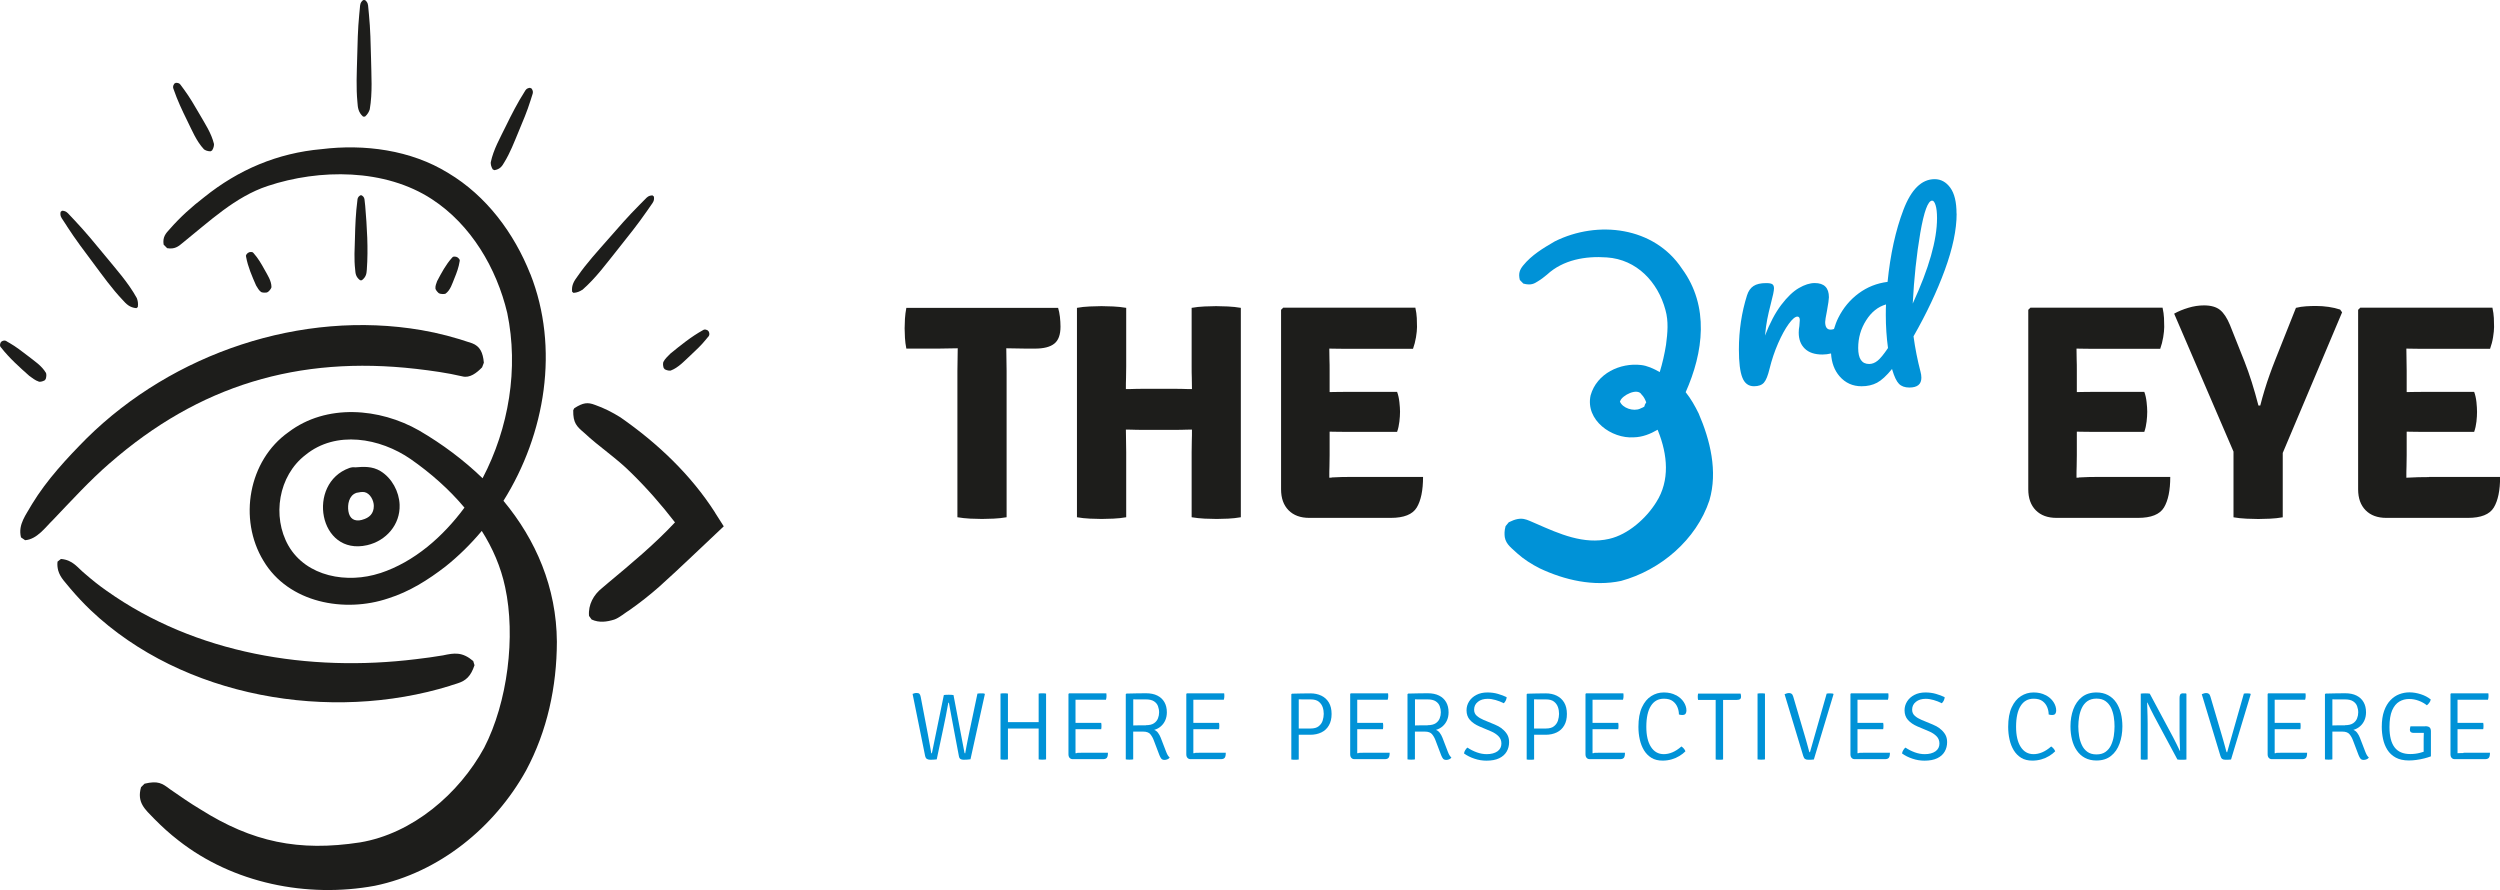 <?xml version="1.0" encoding="UTF-8"?>
<svg id="Ebene_2" data-name="Ebene 2" xmlns="http://www.w3.org/2000/svg" viewBox="0 0 468.01 166.63">
  <defs>
    <style>
      .cls-1 {
        fill: #0092d7;
      }

      .cls-2 {
        fill: #1d1d1b;
      }
    </style>
  </defs>
  <g id="Logo">
    <g>
      <g>
        <path class="cls-2" d="M20.54,86.72c16.72-14.61,35.35-20.17,57.32-17.67,2.92.34,5.84.74,8.7,1.41,1.38.37,2.68-.65,3.69-1.69,0,0,.33-.87.33-.87-.17-1.92-.73-3.08-2.2-3.64-3.1-1.06-6.26-1.91-9.48-2.46-22.47-3.86-46.56,4.33-62.68,20.26-3.73,3.76-7.45,7.76-10.21,12.29-1.09,1.97-2.69,3.81-2.08,6.25,0,0,.77.53.77.53,2.24-.17,3.79-2.42,5.2-3.78,3.45-3.61,6.86-7.36,10.63-10.63Z"/>
        <path class="cls-2" d="M133.88,95.98c-4.58-7.15-10.81-13.03-17.73-17.85-1.5-.94-3.09-1.75-4.76-2.33-1.37-.53-2.24-.44-3.89.63,0,0-.19.37-.19.37-.04,2.4.65,3.03,2.07,4.24,2.79,2.62,6.01,4.7,8.72,7.42,2.99,2.91,5.73,6.05,8.26,9.33-3.79,4.06-8.23,7.76-12.4,11.23,0,0-1.27,1.08-1.27,1.08-1.55,1.22-2.61,3.12-2.42,5.2l.48.67c1.42.66,2.87.44,4.23.02.97-.33,2.07-1.3,2.93-1.82,1.88-1.32,3.71-2.76,5.46-4.3,4.16-3.73,8.09-7.58,12.12-11.34,0,0-1.62-2.54-1.62-2.54Z"/>
        <path class="cls-2" d="M84.28,128.36s1.31-.41,1.31-.41c1.65-.51,2.55-1.36,3.24-3.42,0,0-.24-.78-.24-.78-2.07-1.75-3.52-1.52-5.66-1.06-1.68.29-3.37.51-5.05.71-20.01,2.46-41.22-.96-57.89-12.78-1.4-.97-2.72-2.03-4-3.14-1.51-1.22-2.31-2.65-4.58-2.84l-.64.5c-.08.63,0,1.14.12,1.64.38,1.39,1.45,2.35,2.31,3.44,1.19,1.4,2.45,2.75,3.78,4.02,17.26,16.37,44.92,21.08,67.32,14.13Z"/>
        <path class="cls-2" d="M71.24,88.2c-1.57-.96-3.23-.83-4.73-.71-.34-.05-.71-.02-1.11.12-8.05,2.87-5.77,16.52,3.33,14.45,3.54-.81,6.22-3.84,6.08-7.57-.09-2.45-1.44-4.99-3.57-6.29ZM67.78,97.32c-1.44.38-2.34-.23-2.56-1.61-.2-1.26.1-2.95,1.46-3.43.01,0,.02-.01.04-.02.52-.1,1.05-.22,1.52-.13,1.06.22,1.74,1.57,1.74,2.58,0,1.43-.82,2.24-2.2,2.6Z"/>
        <path class="cls-2" d="M67.99,21.83h.34c.51-.45.74-.91.89-1.36.54-3.15.29-6.37.24-9.55-.07-2.73-.12-5.47-.39-8.19l-.13-1.36c-.04-.45-.04-.91-.61-1.36h-.34c-.57.45-.57.91-.61,1.36l-.13,1.36c-.27,2.72-.32,5.46-.39,8.19-.07,2.73-.21,5.46.05,8.19.07,1.05.16,1.92,1.07,2.73Z"/>
        <path class="cls-2" d="M92.55,31.86c1.04-.18,1.42-.7,1.85-1.46,1.11-1.8,1.85-3.77,2.66-5.71.81-1.94,1.64-3.88,2.26-5.89l.32-1.01c.11-.33.25-.65-.12-1.21,0,0-.31-.14-.31-.14-.66.08-.81.4-.99.7-1.32,2.07-2.45,4.27-3.52,6.47-1.07,2.2-2.33,4.37-2.83,6.78-.01.38.06.79.37,1.32,0,0,.31.14.31.14Z"/>
        <path class="cls-2" d="M35.02,22.53c.93,1.87,1.73,3.89,3.17,5.43.28.19.62.35,1.21.37l.3-.16c.31-.5.36-.87.36-1.21-.49-2.05-1.71-3.84-2.75-5.66-.9-1.56-1.81-3.12-2.88-4.57,0,0-.54-.73-.54-.73-.18-.25-.32-.51-.96-.5l-.3.16c-.36.53-.22.8-.12,1.08.68,1.99,1.58,3.91,2.51,5.79Z"/>
        <path class="cls-2" d="M67.43,52.47h.3c.87-.66.88-1.33.94-1.99.29-3.97.03-7.97-.3-11.93l-.11-.99c-.03-.33-.04-.66-.53-.99h-.3c-.5.33-.5.66-.53.99-.3,2.31-.4,4.64-.45,6.96-.06,1.99-.19,3.98.04,5.97.06.66.07,1.33.94,1.99Z"/>
        <path class="cls-2" d="M83.42,54.97c.91-.68,1.23-1.85,1.65-2.87.43-1.03.81-2.08.98-3.19.08-.29-.06-.41-.34-.69l-.31-.15c-.4-.05-.58-.08-.76.16-1.18,1.3-2,2.87-2.81,4.4-.16.46-.37.92-.31,1.42.06.2.22.46.59.81.37.25,1.13.21,1.31.11Z"/>
        <path class="cls-2" d="M48.91,54.68c.2.09.51.14,1.02.08.45-.13.85-.77.89-.99,0-1.23-.76-2.3-1.33-3.35-.58-1.06-1.2-2.11-2.01-3.02-.18-.25-.36-.24-.77-.2l-.31.15c-.29.29-.42.43-.33.73.34,1.87,1.11,3.63,1.87,5.36.28.45.52.94.97,1.25Z"/>
        <path class="cls-2" d="M109,54.28c2.59-2.25,4.61-5.07,6.76-7.74,1.83-2.3,3.67-4.59,5.34-7.01l.84-1.21c.29-.4.6-.78.47-1.52l-.26-.22c-.75.01-1.07.38-1.41.74l-1.04,1.05c-2.08,2.08-4.01,4.3-5.94,6.51-1.93,2.21-3.93,4.37-5.6,6.79-.66.9-1.2,1.67-1.06,2.94l.26.22c.7-.05,1.19-.28,1.62-.56Z"/>
        <path class="cls-2" d="M124.45,69.14c.5.24.82.26,1.09.24,1.5-.57,2.6-1.83,3.77-2.9.99-.93,1.99-1.86,2.85-2.93.32-.5.84-.62.55-1.44l-.22-.26c-.54-.29-.71-.14-.91-.03-2.19,1.21-4.14,2.8-6.07,4.37-.48.5-1.02.95-1.33,1.58-.07.26-.1.58.06,1.11l.22.26Z"/>
        <path class="cls-2" d="M12.54,42.37c1.56,2.41,3.29,4.71,5.01,7,1.72,2.3,3.38,4.64,5.36,6.73.73.82,1.36,1.48,2.62,1.59,0,0,.27-.21.27-.21.1-.69-.01-1.21-.19-1.68-1.62-2.94-3.91-5.44-6.02-8.03-1.82-2.22-3.65-4.43-5.62-6.52l-.99-1.05c-.32-.35-.62-.73-1.36-.75l-.27.21c-.15.73.14,1.11.41,1.5l.79,1.21Z"/>
        <path class="cls-2" d="M7.25,71.46c.27.03.59,0,1.09-.24l.22-.26c.16-.53.13-.85.06-1.12-.8-1.39-2.22-2.28-3.46-3.26-1.08-.83-2.16-1.67-3.34-2.35-.55-.23-.75-.73-1.51-.32l-.22.26c-.2.58-.03.73.12.9,1.54,1.97,3.42,3.65,5.28,5.3.56.39,1.1.86,1.77,1.06Z"/>
        <path class="cls-2" d="M99.27,51.29c-3.03-7.64-8.2-14.63-15.36-18.9-7.02-4.34-15.74-5.45-23.71-4.47-8.25.73-15.56,3.84-21.98,9-2.34,1.79-4.49,3.74-6.42,5.94-.8.86-1.38,1.52-1.17,2.93l.66.67c1.37.23,2.07-.27,2.95-1.03,4.95-3.97,9.79-8.6,15.86-10.61,9.72-3.23,21.96-3.29,30.77,2.48,7.31,4.77,12.09,12.89,14.09,21.3,2.16,10.38.3,21.53-4.62,30.93-3.53-3.41-7.55-6.41-11.87-8.93-7.4-4.23-17.37-5.08-24.46.3-7.51,5.3-9.42,16.29-4.7,24.07,4.7,7.92,15.22,9.81,23.37,7.05,3.95-1.24,7.47-3.46,10.72-5.97,2.47-1.97,4.74-4.21,6.79-6.66,2.04,3.22,3.57,6.74,4.37,10.51,2,9.18.48,21.57-3.93,30.1-4.69,8.6-13.4,16.06-23.23,17.7-11.43,1.76-20.17-.04-29.92-6.21-1.9-1.13-3.8-2.46-5.65-3.74-1.47-1.12-2.26-1.64-4.77-1.04,0,0-.66.66-.66.66-.81,2.87.73,4.12,2.49,5.93,1.41,1.43,2.9,2.79,4.51,4.03,10.2,8.02,24.08,10.83,36.76,8.49,12.05-2.48,22.41-10.92,28.32-21.58,3.97-7.41,5.75-15.69,5.77-24.1-.07-10.17-3.92-19.07-10-26.39,7.87-12.55,10.5-28.64,5.03-42.47ZM71.16,107.29c-6.14,2.02-13.79.7-17.16-5.13-3.11-5.46-1.89-13.12,3.21-17.01,5.68-4.62,13.91-3.19,19.69.81,3.67,2.56,7.14,5.6,10.05,9.07-4.01,5.41-9.35,10.15-15.79,12.27Z"/>
      </g>
      <g>
        <g>
          <path class="cls-1" d="M183.96,129.81c-.12,0-.23-.01-.34-.01-.1,0-.21,0-.33.01-.11,0-.22.02-.31.04l-1.59,7.54c-.05.27-.12.61-.21,1.03-.09.42-.17.87-.26,1.33-.08.46-.16.89-.23,1.28-.05,0-.08-.01-.1-.03-.02-.02-.04-.07-.05-.16l-2.04-10.72c-.1-.02-.24-.04-.42-.05-.19,0-.35-.01-.48-.01-.11,0-.26,0-.44.01-.18,0-.34.03-.47.05l-2.24,10.91s-.07,0-.09-.02c-.02-.02-.04-.07-.05-.17-.05-.29-.11-.65-.19-1.09-.08-.44-.16-.87-.24-1.31-.08-.43-.14-.78-.19-1.05l-1.33-6.93c-.05-.27-.13-.45-.23-.56s-.27-.17-.49-.17c-.13,0-.25,0-.38.03s-.27.07-.42.14l2.34,11.58c.07.32.19.52.37.61.18.09.38.14.6.14.16,0,.36,0,.6-.02.24-.01.45-.03.61-.05l1.27-6.01c.12-.54.26-1.22.42-2.04s.32-1.67.48-2.56h.11c.16.88.31,1.74.47,2.57.16.83.28,1.5.38,2.03l1.01,5.35c.05.31.16.51.32.6.16.09.34.13.55.13.17,0,.39,0,.65-.02.26-.01.48-.04.66-.07l2.69-12.19-.07-.1c-.11-.03-.22-.05-.34-.06Z"/>
          <path class="cls-1" d="M195.12,129.79c-.12,0-.24,0-.36.01-.12,0-.23.02-.32.04v4.02c0,.25,0,.48,0,.67,0,.2,0,.42,0,.66-.04,0-.14,0-.31,0-.16,0-.32,0-.48,0-.16,0-.26,0-.3,0h-3.57s-.14,0-.3,0c-.16,0-.32,0-.48,0-.16,0-.26,0-.31,0,0-.25,0-.47,0-.66,0-.2,0-.42,0-.67v-4.02c-.1-.02-.21-.03-.33-.04-.12,0-.25-.01-.38-.01-.11,0-.23,0-.36.01-.12,0-.23.02-.32.04v12.32c.09.02.2.03.32.04.12,0,.24.01.36.01.13,0,.26,0,.38-.01.12,0,.23-.02.33-.04v-4.44c0-.25,0-.48,0-.68,0-.2,0-.42,0-.66.05,0,.15,0,.31,0s.32,0,.48,0c.16,0,.26,0,.3,0h3.57s.14,0,.3,0,.32,0,.48,0,.26,0,.31,0c0,.24,0,.46,0,.66,0,.2,0,.42,0,.68v4.44c.09.02.2.03.32.04.12,0,.24.01.36.01.13,0,.26,0,.38-.01.12,0,.23-.02.33-.04v-12.32c-.1-.02-.21-.03-.33-.04-.12,0-.25-.01-.38-.01Z"/>
          <path class="cls-1" d="M201.59,140.99c-.08,0-.17.01-.25.02,0-.13,0-.25,0-.35,0-.1,0-.22,0-.34v-3.81s.04,0,.07,0c.19,0,.37,0,.55,0s.33,0,.46,0h3.73c.02-.1.03-.21.04-.32,0-.11.01-.2.01-.28s0-.17-.01-.28c0-.11-.02-.21-.04-.31h-3.73c-.13,0-.29,0-.46,0s-.36,0-.55,0c-.02,0-.04,0-.07,0v-3.21c0-.25,0-.44,0-.58,0-.13,0-.31,0-.54.03,0,.06,0,.09,0,.19,0,.37,0,.55,0h5.06c.04-.11.07-.22.08-.34.01-.12.02-.22.02-.29s0-.17,0-.26c0-.1-.01-.2-.03-.3h-6.98l-.11.11v11.3c0,.28.07.51.22.67s.34.24.58.24h5.66c.34,0,.58-.08.72-.25.14-.16.21-.48.21-.95h-4.94c-.33,0-.62,0-.86.02Z"/>
          <path class="cls-1" d="M218.23,140.54l-.94-2.44c-.13-.33-.29-.63-.5-.91-.2-.27-.44-.46-.72-.55.49-.14.91-.37,1.26-.68s.63-.69.82-1.13.29-.93.29-1.48c0-.74-.15-1.37-.46-1.91s-.75-.94-1.33-1.23c-.58-.29-1.29-.43-2.13-.43-.58,0-1.17,0-1.79.02s-1.23.02-1.86.04l-.12.11v12.21c.09.02.2.03.32.04.12,0,.24.01.36.01.13,0,.26,0,.38-.01.12,0,.23-.02.33-.04v-5.2h1.87c.61,0,1.05.16,1.32.47.27.32.5.71.67,1.18l1.04,2.74c.11.29.24.52.37.68.13.16.34.23.61.23.16,0,.33-.04.52-.11.19-.07.34-.19.43-.34-.14-.12-.27-.27-.37-.44s-.23-.46-.38-.85ZM214.51,135.78c-.29,0-.61,0-.96,0-.35,0-.69,0-1.04.02-.13,0-.24,0-.36.01v-4.89c.22,0,.48.01.77.01.29,0,.58,0,.86,0h.73c.66,0,1.17.12,1.53.36.36.24.61.54.74.91s.21.75.21,1.15-.07.75-.21,1.12-.39.68-.74.92c-.36.25-.87.37-1.53.37Z"/>
          <path class="cls-1" d="M223.65,140.99c-.08,0-.17.01-.25.02,0-.13,0-.25,0-.35,0-.1,0-.22,0-.34v-3.81s.04,0,.07,0c.19,0,.37,0,.55,0s.33,0,.46,0h3.73c.02-.1.03-.21.04-.32,0-.11.01-.2.01-.28s0-.17-.01-.28c0-.11-.02-.21-.04-.31h-3.73c-.13,0-.29,0-.46,0s-.36,0-.55,0c-.02,0-.04,0-.07,0v-3.21c0-.25,0-.44,0-.58,0-.13,0-.31,0-.54.03,0,.06,0,.09,0,.19,0,.37,0,.55,0h5.06c.04-.11.07-.22.08-.34.01-.12.02-.22.02-.29s0-.17,0-.26c0-.1-.01-.2-.03-.3h-6.98l-.11.11v11.3c0,.28.07.51.22.67s.34.24.58.24h5.66c.34,0,.58-.08.72-.25.14-.16.21-.48.21-.95h-4.94c-.33,0-.62,0-.86.02Z"/>
          <path class="cls-1" d="M247.35,130.23c-.6-.29-1.28-.43-2.05-.43-.57,0-1.13,0-1.68.02s-1.14.02-1.76.04l-.12.11v12.21c.09.02.2.03.32.04.12,0,.24.01.36.01.13,0,.26,0,.38-.01.12,0,.23-.02.33-.04v-4.63h2.17c.78,0,1.47-.15,2.07-.44.6-.29,1.07-.73,1.4-1.31.34-.58.51-1.29.51-2.14s-.17-1.57-.51-2.14c-.34-.57-.81-1-1.41-1.29ZM247.61,134.89c-.13.42-.38.77-.74,1.06-.35.29-.87.43-1.53.43-.2,0-.48,0-.83,0-.36,0-.72,0-1.08,0-.11,0-.2,0-.3,0v-5.46c.33,0,.71.01,1.13.01.42,0,.78,0,1.08,0,.67,0,1.18.14,1.53.42.35.28.6.63.74,1.04.14.41.2.83.2,1.25s-.07.81-.2,1.24Z"/>
          <path class="cls-1" d="M254.33,140.99c-.09,0-.17.01-.25.02,0-.13,0-.25,0-.35,0-.1,0-.22,0-.34v-3.81s.04,0,.07,0c.19,0,.37,0,.55,0s.33,0,.46,0h3.73c.02-.1.03-.21.04-.32,0-.11.01-.2.01-.28s0-.17-.01-.28c0-.11-.02-.21-.04-.31h-3.73c-.13,0-.29,0-.46,0s-.36,0-.55,0c-.02,0-.04,0-.07,0v-3.21c0-.25,0-.44,0-.58,0-.13,0-.31,0-.54.03,0,.06,0,.09,0,.19,0,.37,0,.55,0h5.06c.04-.11.07-.22.08-.34.01-.12.02-.22.02-.29s0-.17,0-.26-.01-.2-.03-.3h-6.98l-.11.11v11.3c0,.28.07.51.22.67.14.16.34.24.58.24h5.66c.34,0,.58-.08.72-.25.14-.16.21-.48.21-.95h-4.94c-.33,0-.62,0-.86.02Z"/>
          <path class="cls-1" d="M270.97,140.54l-.94-2.44c-.13-.33-.29-.63-.5-.91-.2-.27-.45-.46-.72-.55.49-.14.91-.37,1.26-.68s.63-.69.82-1.13c.19-.44.29-.93.29-1.48,0-.74-.15-1.37-.46-1.91s-.75-.94-1.33-1.23c-.58-.29-1.29-.43-2.13-.43-.58,0-1.17,0-1.79.02s-1.23.02-1.86.04l-.12.11v12.21c.09.02.2.03.32.04.12,0,.24.01.36.01.13,0,.26,0,.38-.01.12,0,.23-.02.33-.04v-5.2h1.87c.61,0,1.05.16,1.32.47.27.32.5.71.67,1.18l1.04,2.74c.11.29.24.52.37.68s.34.23.61.23c.16,0,.33-.04.52-.11.19-.07.34-.19.43-.34-.14-.12-.27-.27-.37-.44-.11-.17-.23-.46-.38-.85ZM267.25,135.78c-.29,0-.61,0-.96,0-.35,0-.69,0-1.04.02-.13,0-.24,0-.36.01v-4.89c.22,0,.48.01.77.01.29,0,.58,0,.86,0h.73c.66,0,1.17.12,1.53.36.36.24.61.54.74.91.14.37.21.75.21,1.15s-.07.75-.21,1.12c-.14.37-.39.68-.74.92s-.87.37-1.53.37Z"/>
          <path class="cls-1" d="M281.16,136.38c-.41-.3-.85-.55-1.33-.74l-2.12-.88c-.47-.2-.88-.44-1.23-.74s-.52-.68-.52-1.17c0-.61.24-1.1.71-1.47.47-.38,1.09-.56,1.84-.56.46,0,.95.08,1.48.23.53.15,1.04.35,1.51.6.16-.13.29-.31.39-.52.1-.21.16-.42.16-.62-.47-.23-1.01-.43-1.62-.61-.61-.18-1.27-.27-1.97-.27-.8,0-1.49.15-2.08.46-.59.31-1.04.71-1.36,1.22s-.48,1.06-.48,1.66c0,.72.21,1.33.64,1.81s1.02.89,1.79,1.22l2.18.92c.54.23,1,.53,1.37.9.37.37.55.83.55,1.38,0,.61-.25,1.1-.74,1.45-.5.35-1.17.53-2.01.53-.61,0-1.23-.11-1.86-.34-.64-.23-1.22-.53-1.75-.89-.15.11-.29.27-.41.48-.13.2-.2.41-.23.62.57.41,1.22.74,1.96.98.73.25,1.48.37,2.24.37.96,0,1.76-.15,2.38-.45.62-.3,1.09-.71,1.4-1.24.31-.53.46-1.12.46-1.79,0-.55-.12-1.04-.37-1.45-.25-.41-.58-.77-.99-1.07Z"/>
          <path class="cls-1" d="M291.41,130.23c-.6-.29-1.28-.43-2.05-.43-.57,0-1.13,0-1.68.02s-1.14.02-1.76.04l-.12.11v12.21c.09.02.2.03.32.04.12,0,.24.01.36.01.13,0,.26,0,.38-.01.12,0,.23-.02.33-.04v-4.63h2.17c.78,0,1.47-.15,2.07-.44s1.07-.73,1.4-1.31c.34-.58.5-1.29.5-2.14s-.17-1.57-.51-2.14c-.34-.57-.81-1-1.41-1.29ZM291.66,134.89c-.14.42-.38.77-.74,1.06-.35.29-.87.43-1.53.43-.2,0-.48,0-.83,0s-.72,0-1.08,0c-.11,0-.2,0-.3,0v-5.46c.33,0,.71.01,1.13.01s.78,0,1.08,0c.67,0,1.18.14,1.53.42.35.28.6.63.74,1.04s.2.83.2,1.25-.07.81-.2,1.24Z"/>
          <path class="cls-1" d="M298.38,140.99c-.09,0-.17.01-.25.02,0-.13,0-.25,0-.35,0-.1,0-.22,0-.34v-3.81s.04,0,.07,0c.19,0,.37,0,.55,0,.17,0,.33,0,.46,0h3.73c.02-.1.03-.21.04-.32,0-.11.01-.2.01-.28s0-.17-.01-.28-.02-.21-.04-.31h-3.73c-.13,0-.29,0-.46,0-.17,0-.36,0-.55,0-.02,0-.04,0-.07,0v-3.21c0-.25,0-.44,0-.58,0-.13,0-.31,0-.54.03,0,.06,0,.09,0,.19,0,.37,0,.55,0h5.06c.04-.11.07-.22.08-.34.01-.12.02-.22.02-.29s0-.17,0-.26-.01-.2-.03-.3h-6.98l-.11.11v11.3c0,.28.07.51.22.67.14.16.34.24.58.24h5.66c.34,0,.58-.08.72-.25.14-.16.21-.48.21-.95h-4.94c-.33,0-.62,0-.86.02Z"/>
          <path class="cls-1" d="M313.72,130.14c-.63-.34-1.37-.51-2.25-.51s-1.63.23-2.35.68c-.72.45-1.3,1.15-1.74,2.1s-.66,2.17-.66,3.66c0,.81.08,1.6.25,2.35.16.75.43,1.43.79,2.03.36.59.83,1.07,1.4,1.42s1.27.52,2.09.52c.59,0,1.15-.08,1.68-.23.53-.15,1.01-.36,1.45-.63.44-.26.82-.56,1.14-.88-.05-.16-.15-.33-.29-.5-.14-.17-.3-.3-.46-.41-.58.51-1.14.87-1.69,1.1-.55.23-1.09.34-1.61.34-1.02,0-1.82-.45-2.4-1.35-.58-.9-.87-2.15-.87-3.76,0-1.73.29-3.04.86-3.93.57-.9,1.38-1.34,2.43-1.34.72,0,1.28.16,1.68.47.41.31.69.7.87,1.15s.26.9.26,1.33c.13.04.24.06.33.08.08.02.18.02.3.02.32,0,.53-.09.63-.26s.15-.36.15-.56c0-.55-.17-1.09-.51-1.61-.34-.52-.82-.94-1.44-1.28Z"/>
          <path class="cls-1" d="M325.83,129.85h-7.94c-.02.1-.04.2-.05.3,0,.1-.01.2-.01.29s0,.19.01.29c0,.1.03.2.05.3h2.3c.12,0,.29,0,.5,0,.21,0,.37,0,.49,0v11.15c.1.02.21.03.34.04.12,0,.24.01.36.01s.23,0,.36-.01c.12,0,.23-.02.33-.04v-11.15c.12,0,.29,0,.5,0,.21,0,.37,0,.48,0h1.55c.28,0,.49-.05.63-.14s.2-.26.2-.48c0-.1,0-.19-.02-.29-.01-.1-.04-.19-.07-.28Z"/>
          <path class="cls-1" d="M329.7,129.79c-.12,0-.24,0-.36.01-.12,0-.23.02-.32.04v12.32c.09.02.2.03.32.04.12,0,.24.01.36.01.13,0,.26,0,.38-.01.12,0,.23-.02.33-.04v-12.32c-.1-.02-.21-.03-.33-.04-.12,0-.25-.01-.38-.01Z"/>
          <path class="cls-1" d="M342.91,129.82c-.11-.02-.23-.02-.35-.02-.11,0-.22,0-.32.01-.1,0-.19.02-.28.04l-3.13,10.98s-.06,0-.09-.03c-.02-.02-.04-.06-.06-.12-.08-.3-.18-.63-.27-1s-.2-.73-.3-1.08c-.1-.35-.19-.66-.27-.93l-2.14-7.26c-.08-.27-.18-.44-.31-.53-.13-.09-.28-.14-.45-.14-.15,0-.3.02-.44.06-.14.04-.29.1-.42.16l3.49,11.55c.08.28.2.47.34.57.14.1.35.15.63.15.18,0,.35,0,.51-.01s.33-.02.51-.04l3.68-12.2-.05-.12c-.08-.02-.17-.03-.29-.05Z"/>
          <path class="cls-1" d="M347.98,140.99c-.09,0-.17.01-.25.02,0-.13,0-.25,0-.35,0-.1,0-.22,0-.34v-3.81s.04,0,.07,0c.19,0,.37,0,.55,0,.17,0,.33,0,.46,0h3.73c.02-.1.03-.21.04-.32,0-.11.01-.2.01-.28s0-.17-.01-.28-.02-.21-.04-.31h-3.73c-.13,0-.29,0-.46,0-.17,0-.36,0-.55,0-.02,0-.04,0-.07,0v-3.21c0-.25,0-.44,0-.58,0-.13,0-.31,0-.54.03,0,.06,0,.09,0,.19,0,.37,0,.55,0h5.06c.04-.11.07-.22.08-.34.01-.12.02-.22.02-.29s0-.17,0-.26-.01-.2-.03-.3h-6.98l-.11.11v11.3c0,.28.07.51.22.67.14.16.34.24.58.24h5.66c.34,0,.58-.08.72-.25.14-.16.21-.48.21-.95h-4.94c-.33,0-.62,0-.86.02Z"/>
          <path class="cls-1" d="M363.16,136.38c-.41-.3-.85-.55-1.33-.74l-2.12-.88c-.48-.2-.89-.44-1.23-.74s-.52-.68-.52-1.17c0-.61.24-1.1.71-1.47.47-.38,1.09-.56,1.84-.56.46,0,.95.08,1.48.23.53.15,1.04.35,1.51.6.16-.13.29-.31.39-.52.1-.21.16-.42.16-.62-.47-.23-1.01-.43-1.62-.61-.61-.18-1.27-.27-1.97-.27-.8,0-1.49.15-2.08.46-.59.31-1.04.71-1.36,1.22s-.48,1.06-.48,1.66c0,.72.21,1.33.64,1.81s1.02.89,1.79,1.22l2.18.92c.54.23,1,.53,1.37.9s.55.83.55,1.38c0,.61-.25,1.1-.74,1.45-.5.35-1.17.53-2.01.53-.61,0-1.23-.11-1.86-.34-.63-.23-1.22-.53-1.75-.89-.15.11-.29.27-.41.48-.13.2-.2.41-.23.62.57.41,1.22.74,1.96.98.73.25,1.48.37,2.24.37.96,0,1.76-.15,2.38-.45.63-.3,1.09-.71,1.4-1.24.31-.53.46-1.12.46-1.79,0-.55-.12-1.04-.37-1.45-.25-.41-.58-.77-.99-1.07Z"/>
          <path class="cls-1" d="M382.94,130.14c-.63-.34-1.37-.51-2.25-.51s-1.63.23-2.35.68c-.72.45-1.3,1.15-1.74,2.1s-.66,2.17-.66,3.66c0,.81.08,1.6.25,2.35.16.75.43,1.43.79,2.03.36.59.83,1.07,1.4,1.42s1.27.52,2.09.52c.59,0,1.15-.08,1.68-.23.53-.15,1.01-.36,1.45-.63.44-.26.82-.56,1.14-.88-.05-.16-.15-.33-.29-.5-.14-.17-.3-.3-.46-.41-.58.51-1.14.87-1.69,1.1-.55.23-1.09.34-1.61.34-1.02,0-1.82-.45-2.4-1.35-.58-.9-.87-2.15-.87-3.76,0-1.73.29-3.04.86-3.93.57-.9,1.38-1.34,2.43-1.34.72,0,1.28.16,1.68.47.41.31.69.7.87,1.15s.26.9.26,1.33c.13.04.24.06.33.08.08.02.18.02.3.02.32,0,.53-.09.63-.26s.15-.36.15-.56c0-.55-.17-1.09-.51-1.61-.34-.52-.82-.94-1.44-1.28Z"/>
          <path class="cls-1" d="M396.15,131.5c-.4-.59-.9-1.04-1.52-1.37s-1.33-.5-2.16-.5c-1.1,0-2.01.29-2.73.86s-1.25,1.34-1.61,2.3c-.35.96-.53,2.03-.53,3.2,0,.88.1,1.7.29,2.47s.49,1.45.89,2.03c.4.59.9,1.05,1.52,1.38s1.33.5,2.16.5c1.11,0,2.02-.29,2.73-.86.72-.57,1.25-1.34,1.6-2.31.35-.96.53-2.04.53-3.22,0-.88-.1-1.7-.29-2.47-.2-.77-.49-1.44-.89-2.03ZM395.71,137.79c-.1.61-.27,1.18-.51,1.7-.24.52-.59.94-1.03,1.26s-1.01.48-1.7.48-1.26-.16-1.7-.48-.79-.74-1.03-1.26c-.25-.52-.42-1.09-.52-1.7s-.15-1.21-.15-1.8.05-1.18.15-1.79c.1-.61.27-1.17.52-1.69.25-.52.59-.94,1.03-1.25s1.01-.48,1.7-.48,1.26.16,1.7.48.78.74,1.03,1.25c.24.52.41,1.08.51,1.69.1.61.14,1.21.14,1.79s-.05,1.18-.14,1.8Z"/>
          <path class="cls-1" d="M408.73,129.79c-.3,0-.49.07-.58.22s-.13.37-.13.67v5.76c0,.41,0,.86.01,1.33,0,.47.02.94.04,1.42.02.47.04.93.05,1.37h-.05c-.19-.39-.39-.8-.59-1.23-.2-.43-.42-.86-.66-1.3l-4.38-8.18c-.11-.02-.25-.03-.41-.04-.16,0-.31-.01-.45-.01-.12,0-.26,0-.41.01-.16,0-.29.02-.41.04v12.32c.12.02.23.03.34.04.11,0,.21.01.3.01s.2,0,.31-.01c.11,0,.22-.02.34-.04v-6.76c0-.42,0-.86-.02-1.32-.01-.46-.03-.91-.04-1.35-.02-.44-.03-.85-.04-1.21h.06c.19.4.39.8.58,1.21.2.41.41.83.64,1.26l4.39,8.18c.12.02.25.03.39.04.14,0,.3.01.46.01.11,0,.22,0,.32,0s.19,0,.28-.02c.09,0,.17-.02.24-.03v-12.29l-.11-.09h-.46Z"/>
          <path class="cls-1" d="M421.01,129.82c-.11-.02-.23-.02-.35-.02-.11,0-.22,0-.32.01-.1,0-.19.02-.28.04l-3.13,10.98s-.06,0-.09-.03c-.02-.02-.04-.06-.06-.12-.08-.3-.18-.63-.27-1s-.2-.73-.3-1.08c-.1-.35-.19-.66-.27-.93l-2.14-7.26c-.08-.27-.18-.44-.31-.53-.13-.09-.28-.14-.45-.14-.15,0-.3.02-.44.06-.14.04-.29.1-.42.16l3.49,11.55c.08.28.2.47.34.57.14.1.35.15.63.15.18,0,.35,0,.51-.01s.33-.02.51-.04l3.68-12.2-.05-.12c-.08-.02-.17-.03-.29-.05Z"/>
          <path class="cls-1" d="M426.08,140.99c-.09,0-.17.01-.25.02,0-.13,0-.25,0-.35,0-.1,0-.22,0-.34v-3.81s.04,0,.07,0c.19,0,.37,0,.55,0,.17,0,.33,0,.46,0h3.73c.02-.1.03-.21.04-.32,0-.11.01-.2.01-.28s0-.17-.01-.28-.02-.21-.04-.31h-3.73c-.13,0-.29,0-.46,0-.17,0-.36,0-.55,0-.02,0-.04,0-.07,0v-3.21c0-.25,0-.44,0-.58,0-.13,0-.31,0-.54.03,0,.06,0,.09,0,.19,0,.37,0,.55,0h5.06c.04-.11.07-.22.08-.34.01-.12.02-.22.02-.29s0-.17,0-.26-.01-.2-.03-.3h-6.98l-.11.11v11.3c0,.28.07.51.22.67.14.16.34.24.58.24h5.66c.34,0,.58-.08.72-.25.14-.16.21-.48.21-.95h-4.94c-.33,0-.62,0-.86.02Z"/>
          <path class="cls-1" d="M442.72,140.54l-.94-2.44c-.13-.33-.29-.63-.5-.91-.2-.27-.45-.46-.72-.55.49-.14.91-.37,1.26-.68s.63-.69.82-1.13c.19-.44.29-.93.29-1.48,0-.74-.15-1.37-.46-1.91s-.75-.94-1.33-1.23c-.58-.29-1.29-.43-2.13-.43-.58,0-1.17,0-1.79.02s-1.23.02-1.86.04l-.12.11v12.21c.09.02.2.03.32.04.12,0,.24.01.36.01.13,0,.26,0,.38-.01.12,0,.23-.02.33-.04v-5.2h1.87c.61,0,1.05.16,1.32.47.27.32.5.71.67,1.18l1.04,2.74c.11.29.24.52.37.68s.34.23.61.23c.16,0,.33-.04.52-.11s.34-.19.43-.34c-.14-.12-.27-.27-.37-.44-.1-.17-.23-.46-.38-.85ZM438.99,135.78c-.29,0-.61,0-.96,0-.35,0-.7,0-1.04.02-.13,0-.24,0-.36.01v-4.89c.22,0,.48.01.77.01.29,0,.58,0,.86,0h.73c.66,0,1.17.12,1.53.36.36.24.61.54.74.91s.21.75.21,1.15-.07.75-.21,1.12-.39.68-.74.92-.87.37-1.53.37Z"/>
          <path class="cls-1" d="M454,135.97h-2.75c-.02.08-.05.18-.07.29s-.04.22-.04.33c0,.2.04.34.13.42.09.08.19.14.3.16.11.02.21.03.28.03h1.9s0,.02,0,.03c-.02.29-.03.65-.03,1.06v2.44c-.19.06-.4.13-.64.19-.59.16-1.21.24-1.88.24-1.31,0-2.29-.42-2.92-1.25-.64-.83-.96-2.1-.96-3.8,0-1.32.17-2.36.5-3.13.34-.77.78-1.31,1.34-1.64s1.17-.49,1.84-.49c.61,0,1.21.11,1.8.33s1.09.51,1.52.85c.14-.1.28-.25.43-.44.15-.19.25-.4.3-.64-.49-.41-1.11-.74-1.84-.98-.74-.24-1.46-.36-2.16-.36-.65,0-1.28.12-1.89.35s-1.17.61-1.66,1.12-.89,1.18-1.18,2c-.29.82-.44,1.82-.44,2.99,0,.77.08,1.53.24,2.27.16.75.43,1.42.81,2.03.38.6.9,1.09,1.56,1.45.66.36,1.48.54,2.47.54.44,0,.92-.03,1.41-.1.5-.07.98-.16,1.45-.28.47-.12.89-.25,1.26-.39v-4.69c0-.32-.08-.56-.24-.72-.16-.15-.44-.23-.83-.23Z"/>
          <path class="cls-1" d="M461.17,140.97c-.33,0-.62,0-.86.02-.09,0-.17.01-.25.02,0-.13,0-.25,0-.35,0-.1,0-.22,0-.34v-3.81s.04,0,.07,0c.19,0,.37,0,.55,0,.17,0,.33,0,.46,0h3.73c.02-.1.03-.21.04-.32,0-.11.01-.2.01-.28s0-.17-.01-.28-.02-.21-.04-.31h-3.73c-.13,0-.29,0-.46,0-.17,0-.36,0-.55,0-.02,0-.04,0-.07,0v-3.21c0-.25,0-.44,0-.58,0-.13,0-.31,0-.54.03,0,.06,0,.09,0,.19,0,.37,0,.55,0h5.06c.04-.11.07-.22.08-.34.01-.12.02-.22.02-.29s0-.17,0-.26-.01-.2-.03-.3h-6.98l-.11.11v11.3c0,.28.07.51.22.67.14.16.34.24.58.24h5.66c.34,0,.58-.08.72-.25.14-.16.21-.48.21-.95h-4.94Z"/>
        </g>
        <g>
          <path class="cls-2" d="M198.08,57.63h-28.41c-.13.69-.22,1.37-.26,2.04-.04.67-.06,1.27-.06,1.81s.02,1.11.06,1.76c.04.66.12,1.33.26,2.02h5.94c.42,0,1.02,0,1.81-.03.78-.02,1.39-.03,1.81-.03h.06c0,.8-.01,1.52-.03,2.14-.02.62-.03,1.33-.03,2.11v27.38c.78.13,1.59.22,2.41.26.82.04,1.56.06,2.21.06s1.36-.02,2.18-.06c.82-.04,1.63-.12,2.41-.26v-27.38c0-.78-.01-1.49-.03-2.11-.02-.62-.03-1.33-.03-2.14h.06c.44,0,1.05.01,1.82.03.77.02,1.37.03,1.79.03h1.69c1.65,0,2.86-.31,3.63-.93.78-.62,1.16-1.68,1.16-3.17,0-.59-.04-1.21-.11-1.85-.08-.64-.19-1.2-.34-1.68Z"/>
          <path class="cls-2" d="M227.67,57.31c-.61,0-1.34.02-2.18.06-.84.04-1.65.12-2.41.26v10.96c0,.8,0,1.52.03,2.14.02.62.03,1.32.03,2.11-.27,0-.57,0-.92-.01l-1.03-.03c-.34,0-.65-.01-.92-.01h-6.63c-.27,0-.57,0-.92.01s-.68.02-1.02.03c-.34,0-.65.01-.93.01,0-.78,0-1.49.03-2.11.02-.62.03-1.33.03-2.14v-10.96c-.77-.13-1.57-.22-2.43-.26s-1.58-.06-2.2-.06c-.55,0-1.28.02-2.17.06s-1.7.12-2.42.26v39.2c.73.13,1.54.22,2.42.26.89.04,1.61.06,2.17.06.61,0,1.34-.02,2.2-.06.85-.04,1.66-.12,2.43-.26v-12.17c0-.8-.01-1.52-.03-2.15-.02-.63-.03-1.33-.03-2.09.29,0,.6,0,.93.01.33.01.67.02,1.02.03.34.01.65.01.92.01h6.63c.27,0,.57,0,.92-.01.34,0,.69-.02,1.03-.03.34,0,.65-.01.92-.01,0,.76,0,1.46-.03,2.09-.02.63-.03,1.35-.03,2.15v12.17c.78.13,1.6.22,2.45.26.85.04,1.6.06,2.25.06s1.34-.02,2.14-.06c.79-.04,1.58-.12,2.37-.26v-39.2c-.75-.13-1.56-.22-2.45-.26s-1.61-.06-2.17-.06Z"/>
          <path class="cls-2" d="M249.3,89.41c-.15,0-.3.02-.45.02v-.07c0-.78,0-1.48.03-2.1.02-.61.03-1.29.03-2.04v-4.41c.62.01,1.24.02,1.84.03.88,0,1.56.01,2.04.01h8.75c.21-.59.35-1.23.43-1.92.08-.69.12-1.3.12-1.84,0-.5-.04-1.11-.12-1.82-.08-.72-.22-1.35-.43-1.91h-8.75c-.48,0-1.16,0-2.04.01-.6,0-1.22.02-1.84.03v-3.97c0-.78,0-1.49-.03-2.12-.02-.6-.03-1.29-.03-2.05.64.01,1.28.02,1.89.03.88,0,1.56.01,2.04.01h11.74c.25-.69.43-1.41.56-2.17.12-.76.19-1.39.19-1.91s-.01-1.08-.04-1.68c-.03-.6-.12-1.25-.27-1.94h-24.74l-.4.4v33.61c0,1.66.47,2.97,1.41,3.92.94.95,2.23,1.42,3.87,1.42h15.27c2.45,0,4.07-.65,4.85-1.94s1.18-3.2,1.18-5.73h-13.29c-1.4,0-2.66.03-3.8.1Z"/>
          <path class="cls-2" d="M389.18,89.41c-.15,0-.3.02-.45.02v-.07c0-.78,0-1.48.03-2.1.02-.61.03-1.29.03-2.04v-4.41c.62.01,1.24.02,1.84.03.88,0,1.56.01,2.04.01h8.75c.21-.59.35-1.23.43-1.92.08-.69.12-1.3.12-1.84,0-.5-.04-1.11-.12-1.82-.08-.72-.22-1.35-.43-1.91h-8.75c-.48,0-1.16,0-2.04.01-.6,0-1.22.02-1.84.03v-3.97c0-.78,0-1.49-.03-2.12-.02-.6-.03-1.29-.03-2.05.64.01,1.28.02,1.89.03.88,0,1.56.01,2.04.01h11.74c.25-.69.43-1.41.56-2.17.12-.76.19-1.39.19-1.91s-.01-1.08-.04-1.68c-.03-.6-.12-1.25-.27-1.94h-24.74l-.4.4v33.61c0,1.66.47,2.97,1.41,3.92.94.95,2.23,1.42,3.87,1.42h15.27c2.45,0,4.07-.65,4.85-1.94s1.18-3.2,1.18-5.73h-13.29c-1.4,0-2.66.03-3.8.1Z"/>
          <path class="cls-2" d="M438.04,57.94c-.61-.21-1.32-.37-2.12-.49-.8-.12-1.6-.17-2.38-.17-.59,0-1.21.02-1.84.06-.63.04-1.26.13-1.89.29l-3.87,9.73c-.34.86-.69,1.77-1.03,2.73-.34.96-.67,1.92-.96,2.9-.3.98-.57,1.95-.82,2.93h-.34c-.4-1.55-.82-3.01-1.25-4.38-.43-1.37-.89-2.65-1.36-3.86l-2.73-6.86c-.54-1.3-1.15-2.23-1.85-2.8-.7-.56-1.7-.85-3-.85-.98,0-1.96.15-2.94.45-.99.3-1.87.66-2.65,1.1l11.11,25.82v12.3c.73.13,1.54.22,2.45.26.91.04,1.64.06,2.2.06.61,0,1.33-.02,2.17-.06.83-.04,1.63-.12,2.4-.26v-12.05l11.11-26.32-.37-.52Z"/>
          <path class="cls-2" d="M454.72,89.31c-1.4,0-2.66.03-3.8.1-.14,0-.3.02-.44.02v-.07c0-.78,0-1.48.03-2.1.02-.61.03-1.29.03-2.04v-4.41c.62.01,1.24.02,1.84.03.88,0,1.56.01,2.04.01h8.75c.21-.59.35-1.23.43-1.92.08-.69.11-1.3.11-1.84,0-.5-.04-1.11-.11-1.82-.08-.72-.22-1.35-.43-1.91h-8.75c-.48,0-1.16,0-2.04.01-.6,0-1.22.02-1.84.03v-3.97c0-.78-.01-1.49-.03-2.12-.02-.6-.03-1.29-.03-2.05.64.01,1.28.02,1.89.03.88,0,1.56.01,2.04.01h11.74c.25-.69.44-1.41.56-2.17s.19-1.39.19-1.91-.01-1.08-.04-1.68c-.03-.6-.12-1.25-.27-1.94h-24.74l-.4.4v33.61c0,1.66.47,2.97,1.41,3.92s2.23,1.42,3.87,1.42h15.27c2.45,0,4.07-.65,4.85-1.94.78-1.29,1.18-3.2,1.18-5.73h-13.29Z"/>
        </g>
        <g>
          <path class="cls-1" d="M366.27,39.98c0-2.16-.39-3.77-1.17-4.84-.78-1.07-1.76-1.6-2.93-1.6-2.43,0-4.38,1.91-5.84,5.74-1.46,3.83-2.45,8.32-2.97,13.49-2,.25-3.8.96-5.41,2.15s-2.88,2.71-3.81,4.57c-.34.67-.59,1.38-.81,2.1-.22.08-.43.12-.63.12-.68,0-1.02-.48-1.02-1.43,0-.27.11-.96.33-2.05.25-1.37.37-2.23.37-2.58,0-1.78-.89-2.66-2.66-2.66-.9,0-1.89.31-2.97.94-1.08.63-2.18,1.68-3.3,3.16-1.12,1.48-2.13,3.39-3.03,5.74.11-1.2.25-2.21.41-3.03s.38-1.78.66-2.87c.41-1.53.61-2.51.61-2.95,0-.38-.11-.64-.33-.78-.22-.14-.6-.2-1.15-.2-1.01,0-1.8.18-2.36.55-.56.37-.96.95-1.21,1.74-1.01,3.2-1.52,6.57-1.52,10.13,0,2.41.21,4.15.64,5.25.42,1.09,1.15,1.64,2.19,1.64.85,0,1.47-.23,1.86-.68.4-.45.74-1.32,1.05-2.6.41-1.67.94-3.25,1.6-4.76.66-1.5,1.32-2.71,1.99-3.63.67-.92,1.21-1.37,1.62-1.37.3,0,.45.22.45.66,0,.19-.03.56-.08,1.11-.08.41-.12.82-.12,1.23,0,1.26.37,2.25,1.13,2.99.75.74,1.85,1.11,3.3,1.11.55,0,1.09-.07,1.62-.2.1,1.73.63,3.16,1.6,4.28,1.08,1.24,2.45,1.86,4.12,1.86,1.09,0,2.06-.22,2.89-.66.83-.44,1.77-1.3,2.81-2.58l.04.16c.38,1.29.8,2.16,1.25,2.62.45.46,1.1.7,1.95.7,1.5,0,2.25-.61,2.25-1.84,0-.38-.06-.75-.16-1.11-.57-2.19-1.01-4.4-1.31-6.64,2.43-4.26,4.39-8.4,5.86-12.42s2.21-7.53,2.21-10.54ZM351.49,67.53c-.51.41-1.03.61-1.58.61-1.37,0-2.05-1-2.05-2.99,0-1.89.49-3.61,1.48-5.17.98-1.56,2.23-2.56,3.73-2.99-.03.46-.04,1.12-.04,1.97,0,2.13.14,4.2.41,6.19-.79,1.18-1.44,1.97-1.95,2.38ZM358.07,56.83c.25-4.76.72-9.16,1.41-13.2.7-4.04,1.44-6.07,2.23-6.07.25,0,.46.29.64.86s.27,1.38.27,2.42c0,4.1-1.52,9.43-4.55,15.99Z"/>
          <path class="cls-1" d="M315.56,73.43c3.33-7.47,4.48-16.09-.68-23.12-5.2-7.87-15.79-9.13-23.82-5.12-2.22,1.29-4.33,2.56-5.92,4.51-.65.81-.92,1.49-.62,2.72l.66.67c1.44.39,2.06-.01,2.69-.41.64-.38,1.2-.82,1.74-1.27,3.03-2.8,7.24-3.51,11.19-3.22,5.6.37,9.58,4.61,10.98,9.84.6,2.13.4,4.26.11,6.5-.27,1.7-.66,3.44-1.18,5.13-1.14-.66-2.37-1.21-3.52-1.33-3.87-.44-8.25,1.55-9.42,5.68-1.02,4.66,3.96,8.15,8.07,7.86,1.63-.03,3.1-.62,4.47-1.42.03.07.06.15.09.22,1.78,4.44,2.25,9.28-.34,13.34-1.86,3.01-5.27,6.07-8.82,6.87-4.75,1.1-9.31-.93-13.63-2.83-1.89-.76-2.64-1.53-5.16-.28l-.6.73c-.24.89-.22,1.5-.15,2.06.24,1.42,1.4,2.12,2.34,3.04,1.25,1.12,2.7,2.04,4.23,2.81,4.64,2.19,10.07,3.44,15.21,2.34,7.38-2.02,14.07-7.68,16.53-15.08,1.59-5.42.15-11.27-2.02-16.28-.67-1.36-1.44-2.74-2.41-3.95ZM303.25,75.21s0,.04,0,0h0ZM307.06,76.5c-1.3.58-3.32-.11-3.8-1.32.01-.03.03-.07.06-.13.34-1.02,3.22-2.53,3.99-1.19.4.38.66.9.87,1.46-.16.24-.29.47-.33.73-.01.14-.6.35-.8.44Z"/>
        </g>
      </g>
    </g>
  </g>
</svg>